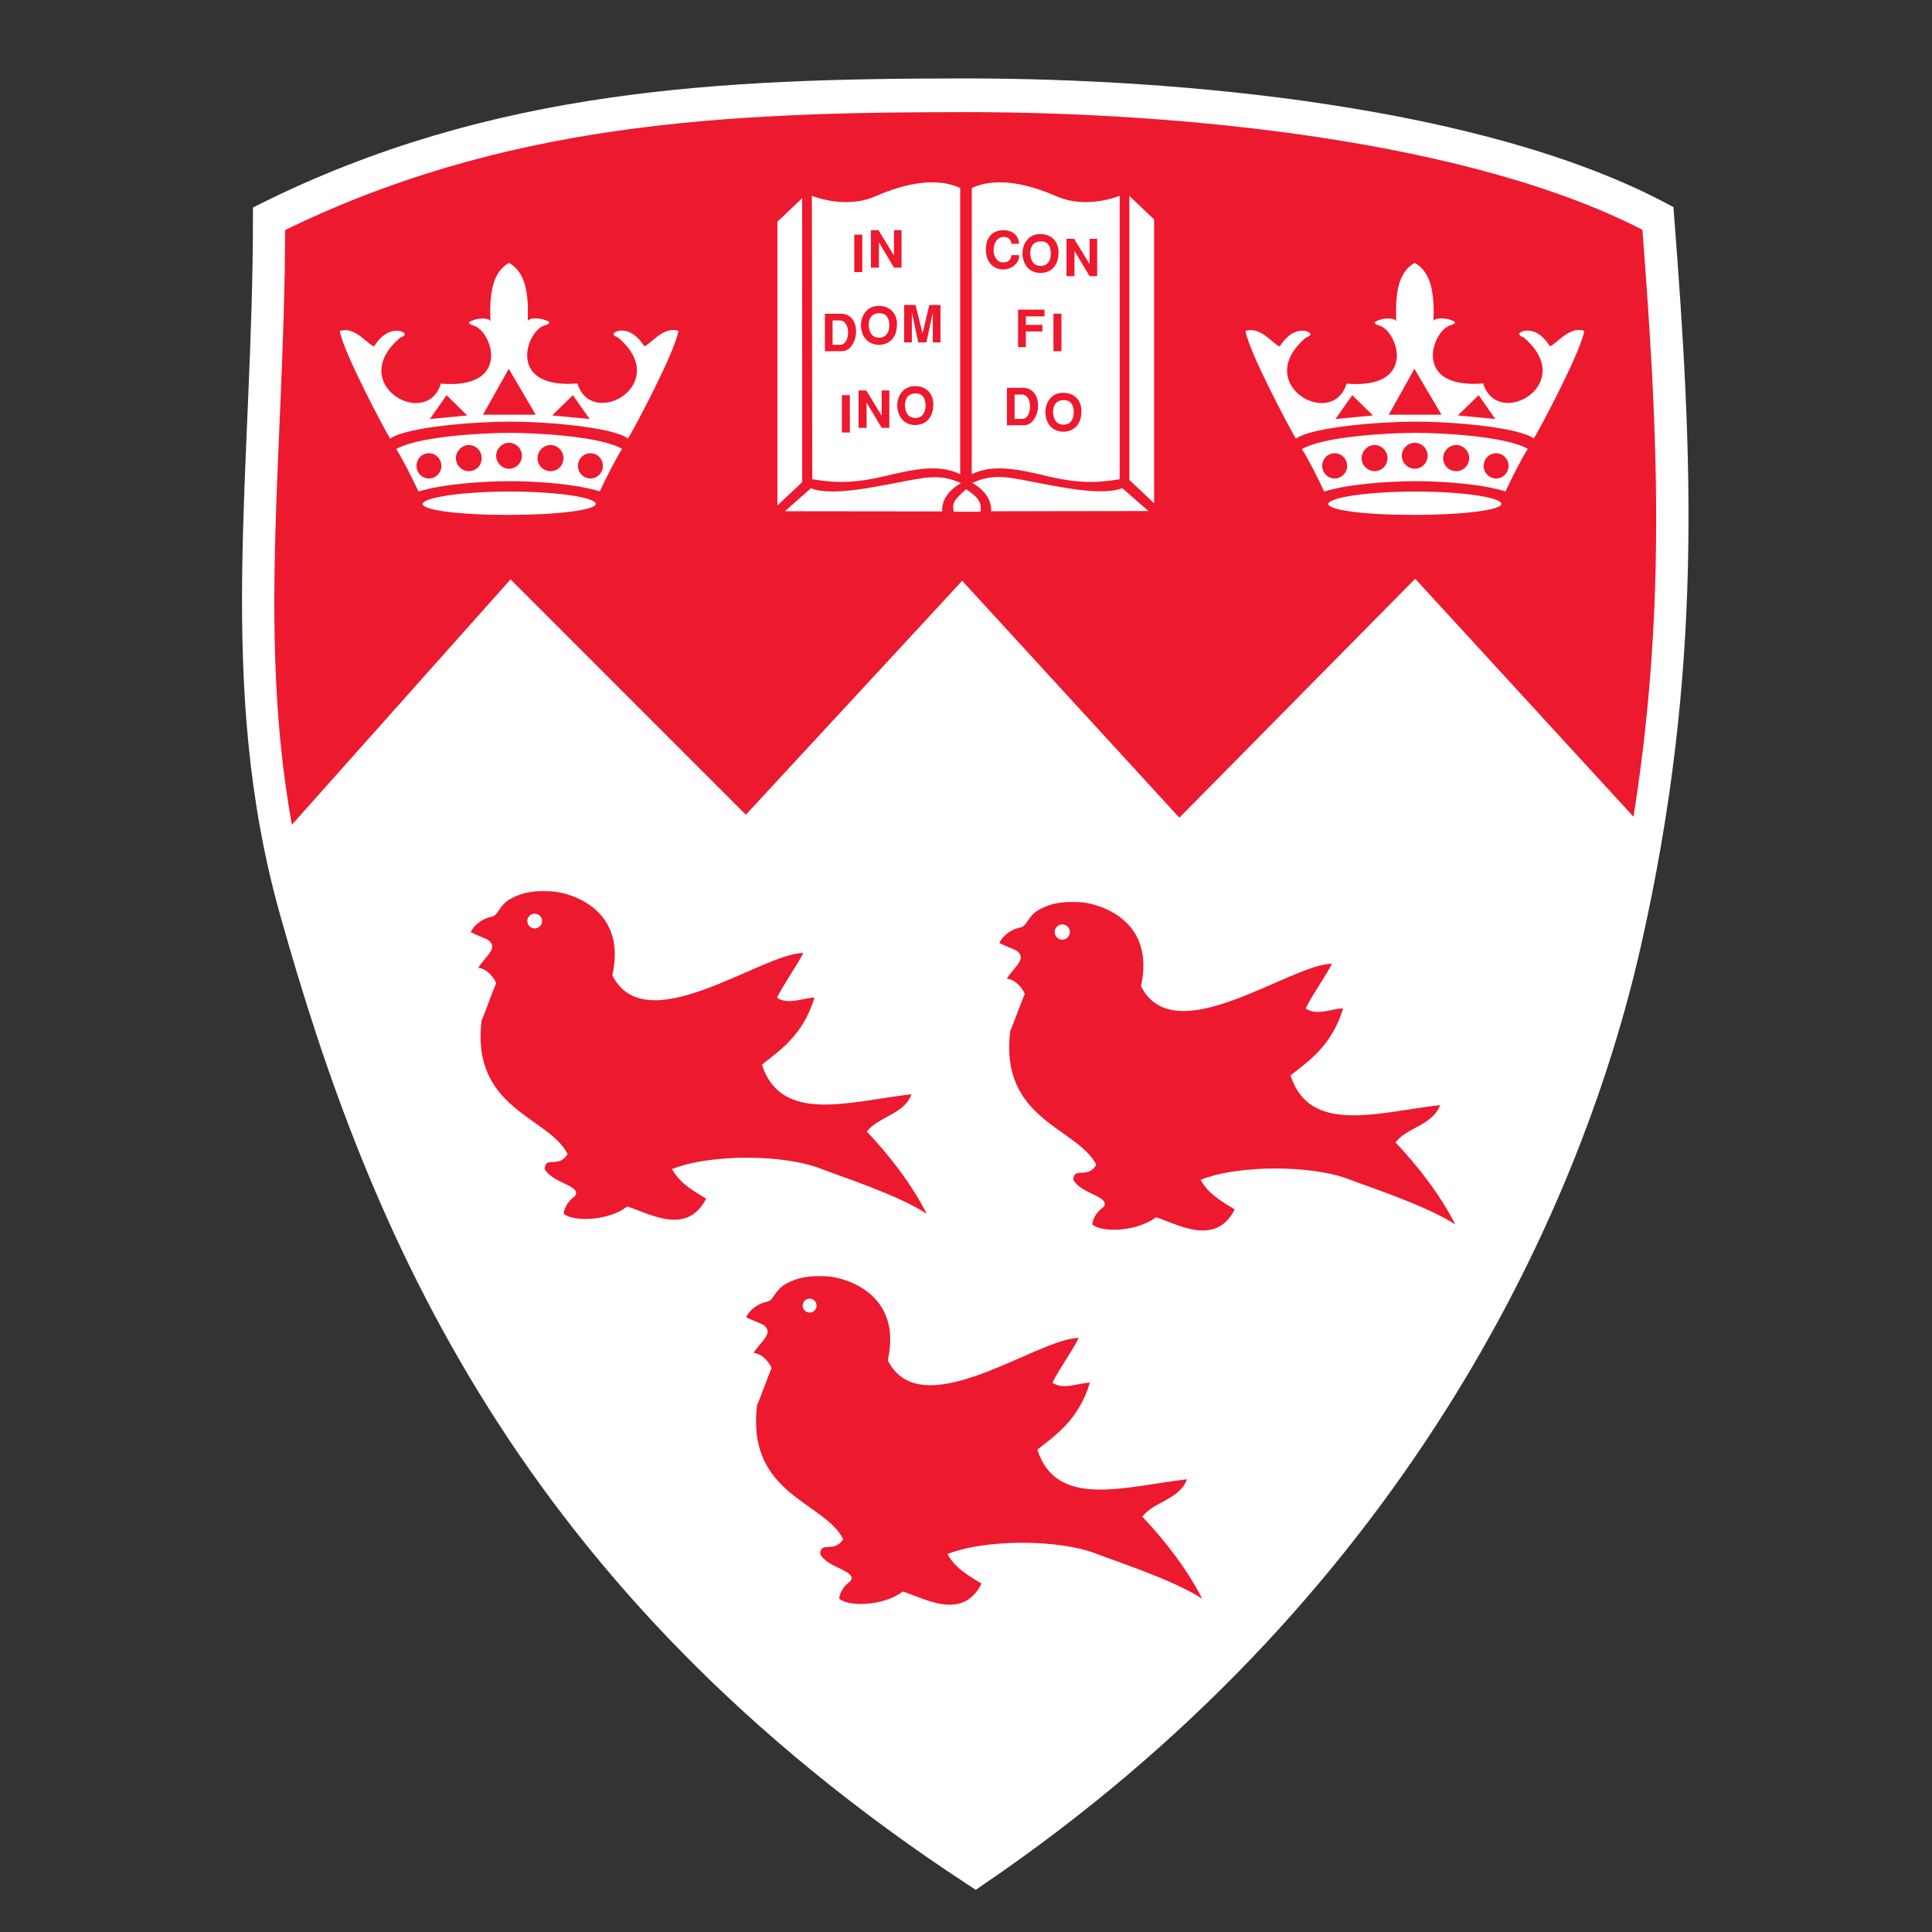 <?xml version="1.0" encoding="UTF-8" standalone="no"?>
<!-- Created with Inkscape (http://www.inkscape.org/) -->

<svg
   version="1.1"
   id="svg132"
   width="40"
   height="40"
   viewBox="0 0 40 40"
   sodipodi:docname="McGill-shield-only_wt-bkgd_40x40.svg"
   inkscape:version="1.2 (dc2aedaf03, 2022-05-15)"
   xmlns:inkscape="http://www.inkscape.org/namespaces/inkscape"
   xmlns:sodipodi="http://sodipodi.sourceforge.net/DTD/sodipodi-0.dtd"
   xmlns="http://www.w3.org/2000/svg"
   xmlns:svg="http://www.w3.org/2000/svg">
  <rect x="0" y="0" width="40" height="40" fill="#333333" stroke="none"/>
  <defs
     id="defs136" />
  <sodipodi:namedview
     id="namedview134"
     pagecolor="#ffffff"
     bordercolor="#000000"
     borderopacity="0.25"
     inkscape:showpageshadow="2"
     inkscape:pageopacity="0.0"
     inkscape:pagecheckerboard="0"
     inkscape:deskcolor="#d1d1d1"
     showgrid="false"
     inkscape:zoom="6.0042357"
     inkscape:cx="118.99933"
     inkscape:cy="31.644327"
     inkscape:window-width="2880"
     inkscape:window-height="1526"
     inkscape:window-x="2869"
     inkscape:window-y="-11"
     inkscape:window-maximized="1"
     inkscape:current-layer="g142">
    <inkscape:page
       x="0"
       y="0"
       id="page138"
       width="40"
       height="40"
       inkscape:export-filename="McGIll-logo_wt-bkgd_40x160.png"
       inkscape:export-xdpi="96"
       inkscape:export-ydpi="96" />
  </sodipodi:namedview>
  <g
     id="g140"
     inkscape:groupmode="layer"
     inkscape:label="Page 1"
     transform="matrix(1.333,0,0,-1.333,0,76.84)">
    <g
       id="g142"
       transform="scale(0.1)">
      <path
         d="m 45.517,434.922 c -9.974,35.478 -4.133,68.299 -4.133,108.004 35.495,17.648 70.648,19.242 108.746,19.242 32.947,0 79.664,-4.251 107.786,-19.197 2.893,-37.418 4.549,-70.366 -5.068,-112.891 C 243.249,387.553 215.289,328.826 151.521,285.434 81.947,331.025 59.205,386.158 45.517,434.922 Z"
         style="fill:none;stroke:#ffffff;stroke-width:4.186;stroke-linecap:butt;stroke-linejoin:miter;stroke-miterlimit:4;stroke-dasharray:none;stroke-opacity:1"
         id="path200" />
      <path
         d="m 46.302,434.842 c -9.891,35.204 -4.103,67.77 -4.103,107.177 35.236,17.513 70.128,19.103 107.931,19.103 32.686,0 79.056,-4.217 106.967,-19.05 2.865,-37.14 4.518,-69.835 -5.015,-112.035 C 242.545,387.837 214.784,329.542 151.521,286.476 82.459,331.731 59.892,386.447 46.302,434.842 v 0"
         style="fill:#ed192e;fill-opacity:1;fill-rule:evenodd;stroke:none;stroke-width:0.548"
         id="path202" />
      <path
         d="m 46.302,434.842 c -9.891,35.204 -4.103,67.77 -4.103,107.177 35.236,17.513 70.128,19.103 107.931,19.103 32.686,0 79.056,-4.217 106.967,-19.05 2.865,-37.14 4.518,-69.835 -5.015,-112.035 C 242.545,387.837 214.784,329.542 151.521,286.476 82.459,331.731 59.892,386.447 46.302,434.842 Z"
         style="fill:none;stroke:#ffffff;stroke-width:4.186;stroke-linecap:butt;stroke-linejoin:miter;stroke-miterlimit:4;stroke-dasharray:none;stroke-opacity:1"
         id="path204" />
      <path
         d="M 79.299,486.46 43.098,445.839 C 50.733,410.366 74.051,335.533 151.228,285.38 227.708,338.025 251.248,411.253 255.874,447.238 l -36.071,39.314 -36.627,-37.108 -33.732,36.794 -33.6,-36.336 -36.546,36.558 v 0"
         style="fill:#ffffff;fill-opacity:1;fill-rule:evenodd;stroke:none;stroke-width:0.548"
         id="path206" />
      <path
         d="m 69.359,515.062 -2.599,-3.699 5.802,0.556 z m 9.662,4.097 4.189,-7.124 H 75.016 Z M 66.61,506.047 c 1.08,0 1.945,-0.86 1.945,-1.973 0,-1.063 -0.864,-1.949 -1.945,-1.949 -1.061,0 -1.913,0.886 -1.913,1.949 0,1.113 0.851,1.973 1.913,1.973 z m 6.183,1.279 c 1.13,0 2.024,-0.918 2.024,-2.028 0,-1.177 -0.894,-2.035 -2.024,-2.035 -1.016,0 -1.979,0.858 -1.979,2.035 0,1.11 0.963,2.028 1.979,2.028 z m 6.26,0.347 c 1.095,0 2.011,-0.903 2.011,-2.011 0,-1.117 -0.916,-2.026 -2.011,-2.026 -1.044,0 -1.994,0.909 -1.994,2.026 0,1.108 0.95,2.011 1.994,2.011 z m 0.036,-11.204 c -7.702,-0.018 -13.444,0.736 -13.444,1.694 0,0.957 5.693,1.921 13.444,1.934 7.747,0.011 13.438,-0.963 13.438,-1.909 0,-0.95 -5.74,-1.701 -13.438,-1.72 z m 12.623,9.578 c -1.065,0 -1.947,-0.86 -1.947,-1.973 0,-1.063 0.881,-1.949 1.947,-1.949 1.057,0 1.928,0.886 1.928,1.949 0,1.113 -0.871,1.973 -1.928,1.973 z m -6.166,1.279 c -1.145,0 -2.058,-0.918 -2.058,-2.028 0,-1.177 0.914,-2.035 2.058,-2.035 1.031,0 1.977,0.858 1.977,2.035 0,1.11 -0.946,2.028 -1.977,2.028 z m 3.434,7.736 2.599,-3.699 -5.821,0.556 z m -9.91,-13.359 c 4.022,0.015 10.301,-0.395 14.078,-1.583 0.931,1.974 2.582,5.269 3.485,6.598 -3.239,1.932 -13.198,2.513 -17.543,2.494 -4.352,-0.003 -14.311,-0.588 -17.547,-2.526 0.884,-1.327 2.55,-4.623 3.453,-6.589 3.789,1.187 10.068,1.596 14.075,1.606 z m 0,9.253 c 5.511,0.015 15.992,-0.815 18.476,-2.617 0.881,1.393 7.229,13.29 7.834,16.701 -2.274,0.87 -4.383,-2.14 -5.312,-2.367 -1.622,2.507 -3.207,2.507 -3.994,2.39 -1.356,-0.396 -0.635,-0.865 -0.081,-1.038 8.555,-7.225 -4.104,-14.396 -6.311,-7.135 -10.89,-0.894 -8.061,7.864 -5.25,8.962 1.848,0.546 0.342,0.828 -0.244,1.038 -0.687,0.137 -2.045,0.235 -2.225,-0.342 0.18,4.309 -0.342,7.635 -2.91,9.071 -2.582,-1.444 -3.055,-4.799 -2.878,-9.103 -0.178,0.58 -1.519,0.496 -2.206,0.351 -0.571,-0.21 -2.077,-0.492 -0.248,-1.047 2.815,-1.097 5.642,-9.86 -5.248,-8.962 -2.206,-7.253 -14.848,-0.079 -6.307,7.146 0.552,0.163 1.286,0.64 -0.071,1.046 -0.815,0.107 -2.366,0.107 -4.003,-2.404 -0.931,0.227 -3.04,3.241 -5.329,2.37 0.635,-3.413 6.981,-15.314 7.83,-16.702 2.503,1.801 12.967,2.631 18.476,2.642 v 0"
         style="fill:#ffffff;fill-opacity:1;fill-rule:evenodd;stroke:none;stroke-width:0.548"
         id="path208" />
      <path
         d="m 210.026,515.062 -2.602,-3.699 5.821,0.556 z m 9.66,4.097 4.204,-7.124 h -8.19 z m -12.392,-13.112 c 1.063,0 1.944,-0.86 1.944,-1.973 0,-1.063 -0.881,-1.949 -1.944,-1.949 -1.061,0 -1.93,0.886 -1.93,1.949 0,1.113 0.869,1.973 1.93,1.973 z m 6.183,1.279 c 1.112,0 2.026,-0.918 2.026,-2.028 0,-1.177 -0.914,-2.035 -2.026,-2.035 -1.019,0 -1.996,0.858 -1.996,2.035 0,1.11 0.978,2.028 1.996,2.028 z m 6.26,0.347 c 1.081,0 1.999,-0.903 1.999,-2.011 0,-1.117 -0.918,-2.026 -1.999,-2.026 -1.059,0 -2.009,0.909 -2.009,2.026 0,1.108 0.95,2.011 2.009,2.011 z m 0.019,-11.204 c -7.706,-0.018 -13.441,0.736 -13.441,1.694 0,0.957 5.691,1.921 13.441,1.934 7.747,0.011 13.44,-0.963 13.44,-1.909 0,-0.95 -5.743,-1.701 -13.44,-1.72 z m 12.64,9.578 c -1.068,0 -1.962,-0.86 -1.962,-1.973 0,-1.063 0.894,-1.949 1.962,-1.949 1.044,0 1.91,0.886 1.91,1.949 0,1.113 -0.866,1.973 -1.91,1.973 z m -6.185,1.279 c -1.145,0 -2.058,-0.918 -2.058,-2.028 0,-1.177 0.914,-2.035 2.058,-2.035 1.031,0 1.979,0.858 1.979,2.035 0,1.11 -0.948,2.028 -1.979,2.028 z m 3.449,7.736 2.584,-3.699 -5.819,0.556 z m -9.923,-13.359 c 4.022,0.015 10.302,-0.395 14.097,-1.583 0.914,1.974 2.565,5.269 3.461,6.598 -3.235,1.932 -13.192,2.513 -17.539,2.494 -4.351,-0.003 -14.31,-0.588 -17.547,-2.526 0.899,-1.327 2.551,-4.623 3.466,-6.589 3.776,1.187 10.055,1.596 14.062,1.606 z m 0.019,9.253 c 5.494,0.015 15.975,-0.815 18.479,-2.617 0.864,1.393 7.225,13.29 7.83,16.701 -2.292,0.87 -4.399,-2.14 -5.334,-2.367 -1.617,2.507 -3.2,2.507 -3.99,2.39 -1.354,-0.396 -0.623,-0.865 -0.081,-1.038 8.551,-7.225 -4.102,-14.396 -6.292,-7.135 -10.908,-0.894 -8.063,7.864 -5.269,8.962 1.851,0.546 0.344,0.828 -0.227,1.038 -0.702,0.137 -2.06,0.235 -2.223,-0.342 0.163,4.309 -0.344,7.635 -2.925,9.071 -2.585,-1.444 -3.042,-4.799 -2.865,-9.103 -0.177,0.58 -1.519,0.496 -2.225,0.351 -0.567,-0.21 -2.075,-0.492 -0.244,-1.047 2.83,-1.097 5.639,-9.86 -5.246,-8.962 -2.192,-7.253 -14.85,-0.079 -6.318,7.146 0.559,0.163 1.312,0.64 -0.064,1.046 -0.8,0.107 -2.351,0.107 -4.003,-2.404 -0.916,0.227 -3.028,3.241 -5.315,2.37 0.621,-3.413 6.983,-15.314 7.83,-16.702 2.49,1.801 12.972,2.631 18.48,2.642 v 0"
         style="fill:#ffffff;fill-opacity:1;fill-rule:evenodd;stroke:none;stroke-width:0.548"
         id="path210" />
      <path
         d="m 83.06,434.532 c 0.62,0 1.145,-0.505 1.145,-1.147 0,-0.627 -0.524,-1.142 -1.145,-1.142 -0.638,0 -1.162,0.515 -1.162,1.142 0,0.642 0.524,1.147 1.162,1.147 z m -8.243,-16.518 c 0.524,1.127 1.737,4.604 2.257,5.727 -0.52,1.219 -1.733,2.349 -2.781,2.349 0.524,1.127 2.488,2.604 2.112,3.609 -0.374,1.014 -1.275,0.926 -3.303,1.97 0.738,1.44 2.208,2.191 3.271,2.394 1.08,0.205 1.098,1.793 2.978,2.803 1.878,1.017 3.594,1.282 6.328,1.132 2.743,-0.146 11.771,-2.632 9.431,-13.038 5.203,-10.408 23.236,3.468 29.663,3.468 -1.224,-2.338 -2.961,-4.687 -4.089,-6.934 1.748,-1.22 4.089,0 5.819,0 -1.731,-5.727 -5.199,-8.07 -8.158,-10.408 2.959,-9.274 13.654,-5.691 23.232,-4.6 -1.172,-3.177 -5.199,-3.466 -6.932,-5.802 3.271,-3.451 6.932,-8.066 9.285,-12.757 -4.313,2.863 -13.354,5.808 -16.3,6.938 -5.819,2.353 -17.428,2.353 -23.251,0 1.211,-2.247 3.468,-3.472 5.297,-4.596 -2.956,-5.802 -8.761,-2.342 -12.227,-1.213 -2.948,-2.253 -8.387,-2.424 -9.895,-1.129 0,0 0,1.45 1.735,2.717 1.194,1.658 -3.468,1.974 -4.677,4.221 0.032,2.139 2.255,0.032 3.547,2.353 -2.942,5.802 -15.076,6.932 -13.344,20.795 v 0"
         style="fill:#ed192e;fill-opacity:1;fill-rule:evenodd;stroke:none;stroke-width:0.548"
         id="path212" />
      <path
         d="m 164.991,432.864 c 0.657,0 1.179,-0.537 1.179,-1.177 0,-0.654 -0.522,-1.187 -1.179,-1.187 -0.65,0 -1.176,0.533 -1.176,1.187 0,0.64 0.526,1.177 1.176,1.177 z m -8.076,-16.514 c 0.526,1.129 1.735,4.585 2.257,5.712 -0.522,1.22 -1.731,2.349 -2.779,2.349 0.522,1.128 2.488,2.599 2.108,3.614 -0.375,1.012 -1.273,0.924 -3.284,1.964 0.716,1.444 2.193,2.199 3.252,2.398 1.081,0.199 1.112,1.793 2.981,2.8 1.878,1.014 3.596,1.271 6.326,1.13 2.747,-0.15 11.773,-2.638 9.435,-13.036 5.199,-10.408 23.234,3.472 29.661,3.472 -1.224,-2.343 -2.961,-4.692 -4.089,-6.938 1.753,-1.22 4.089,0 5.821,0 -1.733,-5.723 -5.199,-8.066 -8.159,-10.402 2.961,-9.281 13.652,-5.701 23.234,-4.61 -1.179,-3.166 -5.201,-3.466 -6.93,-5.797 3.267,-3.445 6.93,-8.061 9.283,-12.751 -4.313,2.861 -13.357,5.813 -16.303,6.943 -5.819,2.342 -17.428,2.342 -23.249,0 1.209,-2.253 3.468,-3.477 5.297,-4.596 -2.961,-5.813 -8.763,-2.347 -12.229,-1.219 -2.945,-2.25 -8.386,-2.428 -9.895,-1.128 0,0 0,1.449 1.75,2.721 1.179,1.637 -3.481,1.968 -4.692,4.221 0.032,2.133 2.257,0.026 3.564,2.342 -2.961,5.798 -15.092,6.926 -13.361,20.811 v 0"
         style="fill:#ed192e;fill-opacity:1;fill-rule:evenodd;stroke:none;stroke-width:0.548"
         id="path214" />
      <path
         d="m 125.754,374.738 c 0.603,0 1.078,-0.492 1.078,-1.081 0,-0.588 -0.475,-1.08 -1.078,-1.08 -0.59,0 -1.083,0.492 -1.083,1.08 0,0.589 0.492,1.081 1.083,1.081 z m -8.16,-16.516 c 0.522,1.134 1.733,4.595 2.255,5.723 -0.522,1.219 -1.733,2.338 -2.779,2.338 0.524,1.128 2.484,2.604 2.108,3.616 -0.377,1.016 -1.275,0.931 -3.286,1.968 0.719,1.444 2.193,2.197 3.254,2.396 1.081,0.208 1.113,1.79 2.974,2.813 1.881,1.006 3.601,1.262 6.331,1.128 2.747,-0.15 11.773,-2.635 9.437,-13.04 5.197,-10.408 23.232,3.466 29.659,3.466 -1.209,-2.347 -2.961,-4.686 -4.086,-6.943 1.748,-1.213 4.086,0 5.819,0 -1.733,-5.717 -5.203,-8.059 -8.159,-10.398 2.956,-9.285 13.656,-5.701 23.249,-4.604 -1.192,-3.183 -5.213,-3.466 -6.946,-5.815 3.271,-3.427 6.946,-8.059 9.291,-12.734 -4.319,2.856 -13.365,5.798 -16.302,6.932 -5.826,2.343 -17.434,2.343 -23.253,0 1.226,-2.257 3.466,-3.466 5.295,-4.589 -2.959,-5.819 -8.761,-2.342 -12.229,-1.226 -2.942,-2.257 -8.389,-2.422 -9.878,-1.117 0,0 0,1.433 1.733,2.721 1.183,1.647 -3.481,1.953 -4.69,4.21 0.032,2.144 2.253,0.037 3.564,2.343 -2.963,5.808 -15.094,6.942 -13.359,20.81 v 0"
         style="fill:#ed192e;fill-opacity:1;fill-rule:evenodd;stroke:none;stroke-width:0.548"
         id="path216" />
      <path
         d="m 126.097,546.037 c 0,0 5.115,-2.133 9.777,-0.118 5.049,2.203 9.61,2.956 13.262,1.337 v -44.462 c -3.143,1.506 -6.622,0.927 -11.529,-0.261 -4.923,-1.179 -7.798,-1.125 -11.446,-0.524 z m -1.506,-0.375 -3.843,-3.643 V 497.942 l 3.843,3.609 z m -2.683,-48.622 4.041,3.568 c 3.008,-1.23 9.516,0.139 12.608,0.717 5.182,0.982 7.291,1.62 10.69,0.083 -1.848,-1.076 -3.008,-2.567 -2.909,-4.396 z m 56.464,0.032 -4.056,3.552 c -3.01,-1.213 -9.516,0.145 -12.608,0.732 -5.166,0.986 -7.276,1.615 -10.69,0.083 1.846,-1.067 3.006,-2.574 2.925,-4.399 z m -2.961,48.94 3.842,-3.644 v -44.083 l -3.842,3.616 z m -1.506,0.026 c 0,0 -5.051,-2.133 -9.711,-0.118 -5.053,2.203 -9.614,2.956 -13.26,1.337 v -44.462 c 3.137,1.506 6.622,0.927 11.525,-0.261 4.927,-1.179 7.818,-1.125 11.446,-0.524 z m -23.838,-45.578 c -1.649,-1.478 -2.287,-2.028 -1.915,-3.5 h 4.138 c 0.194,1.617 -0.411,2.251 -2.223,3.5 v 0"
         style="fill:#ffffff;fill-opacity:1;fill-rule:evenodd;stroke:none;stroke-width:0.548"
         id="path218" />
      <path
         d="m 140.55,513.659 c 0,-1.07 0.372,-2.128 1.652,-2.128 1.014,0 1.555,0.8 1.555,1.88 0,0.627 -0.118,1.926 -1.555,1.926 -0.638,0 -1.506,-0.225 -1.652,-1.678 z m -1.179,-0.434 c -0.111,1.624 0.899,3.321 2.83,3.239 1.504,0 2.892,-1.035 2.749,-3.121 -0.07,-1.327 -0.755,-2.86 -2.817,-2.92 -2.075,0.06 -2.711,1.744 -2.762,2.803 z m -6.014,-3.235 v 5.817 h 1.192 l 2.39,-3.932 v 3.932 h 1.189 v -5.817 h -1.189 l -2.341,3.935 v -3.935 z m -2.599,-0.719 v 5.804 h 1.241 v -5.804 z m 9.677,13.988 v 5.817 h 1.767 l 1.081,-4.399 1.061,4.399 h 1.729 v -5.817 h -1.191 v 4.63 l -0.995,-4.63 h -1.26 l -0.997,4.63 v -4.63 z m -5.511,2.862 c 0,-1.07 0.359,-2.13 1.637,-2.13 1.014,0 1.568,0.802 1.568,1.872 0,0.635 -0.113,1.936 -1.568,1.936 -0.635,0 -1.506,-0.231 -1.637,-1.678 z m -1.196,-0.434 c -0.111,1.622 0.905,3.323 2.833,3.239 1.504,0 2.895,-1.037 2.747,-3.121 -0.047,-1.327 -0.751,-2.862 -2.794,-2.92 -2.097,0.058 -2.721,1.733 -2.786,2.803 z m -4.411,-2.803 h 1.176 c 1.586,0 1.701,3.785 -0.049,3.785 h -1.127 z m 1.637,-0.989 h -2.828 v 5.819 h 2.745 c 3.091,-0.372 2.456,-5.528 0.083,-5.819 z m 4.317,12.98 v 5.815 h 1.174 l 2.405,-3.935 v 3.935 h 1.176 v -5.815 h -1.176 l -2.336,3.941 v -3.941 z m -2.587,-0.687 v 5.806 h 1.245 v -5.806 z m 30.872,-21.568 c 0,-1.067 0.379,-2.139 1.652,-2.139 1.014,0 1.568,0.815 1.568,1.882 0,0.635 -0.113,1.934 -1.568,1.934 -0.635,0 -1.508,-0.233 -1.652,-1.677 z m -1.176,-0.428 c -0.116,1.615 0.898,3.327 2.828,3.235 1.504,0 2.895,-1.04 2.747,-3.123 -0.047,-1.333 -0.751,-2.863 -2.794,-2.92 -2.097,0.058 -2.734,1.737 -2.781,2.809 z m -4.79,-0.816 h 1.176 c 1.586,0 1.699,3.789 -0.052,3.789 h -1.125 z m 1.634,-0.98 h -2.83 v 5.807 h 2.747 c 3.091,-0.375 2.451,-5.517 0.083,-5.807 z m 4.396,11.497 v 5.819 h 1.243 v -5.819 z m -5.494,0.64 v 5.819 h 4.105 v -1.046 h -2.895 v -1.326 h 2.569 v -1.014 h -2.569 v -2.433 z m 7.523,11.021 v 5.799 h 1.179 l 2.403,-3.924 v 3.924 h 1.181 v -5.799 h -1.181 l -2.341,3.924 v -3.924 z m -5.64,3.726 c 0,-1.072 0.374,-2.141 1.649,-2.141 1.014,0 1.555,0.815 1.555,1.879 0,0.638 -0.116,1.94 -1.555,1.94 -0.635,0 -1.504,-0.238 -1.649,-1.678 z m -1.194,-0.432 c -0.101,1.609 0.9,3.329 2.843,3.235 1.504,0 2.882,-1.037 2.747,-3.13 -0.064,-1.323 -0.751,-2.863 -2.813,-2.91 -2.075,0.047 -2.711,1.733 -2.777,2.805 z m -5.689,0.978 c 0.064,1.827 1.081,2.863 2.711,2.863 1.455,0 2.373,-0.811 2.439,-2.108 h -1.194 c 0,0.43 -0.311,1.072 -1.181,1.072 -0.894,0 -1.583,-0.839 -1.583,-2.088 0,-0.888 0.509,-1.881 1.44,-1.881 0.635,0 1.275,0.236 1.324,1.13 h 1.194 c 0.145,-1.01 -0.984,-2.223 -2.439,-2.223 -1.519,0 -2.762,1.093 -2.711,3.235 v 0"
         style="fill:#ed192e;fill-opacity:1;fill-rule:evenodd;stroke:none;stroke-width:0.548"
         id="path220" />
    </g>
  </g>
</svg>
